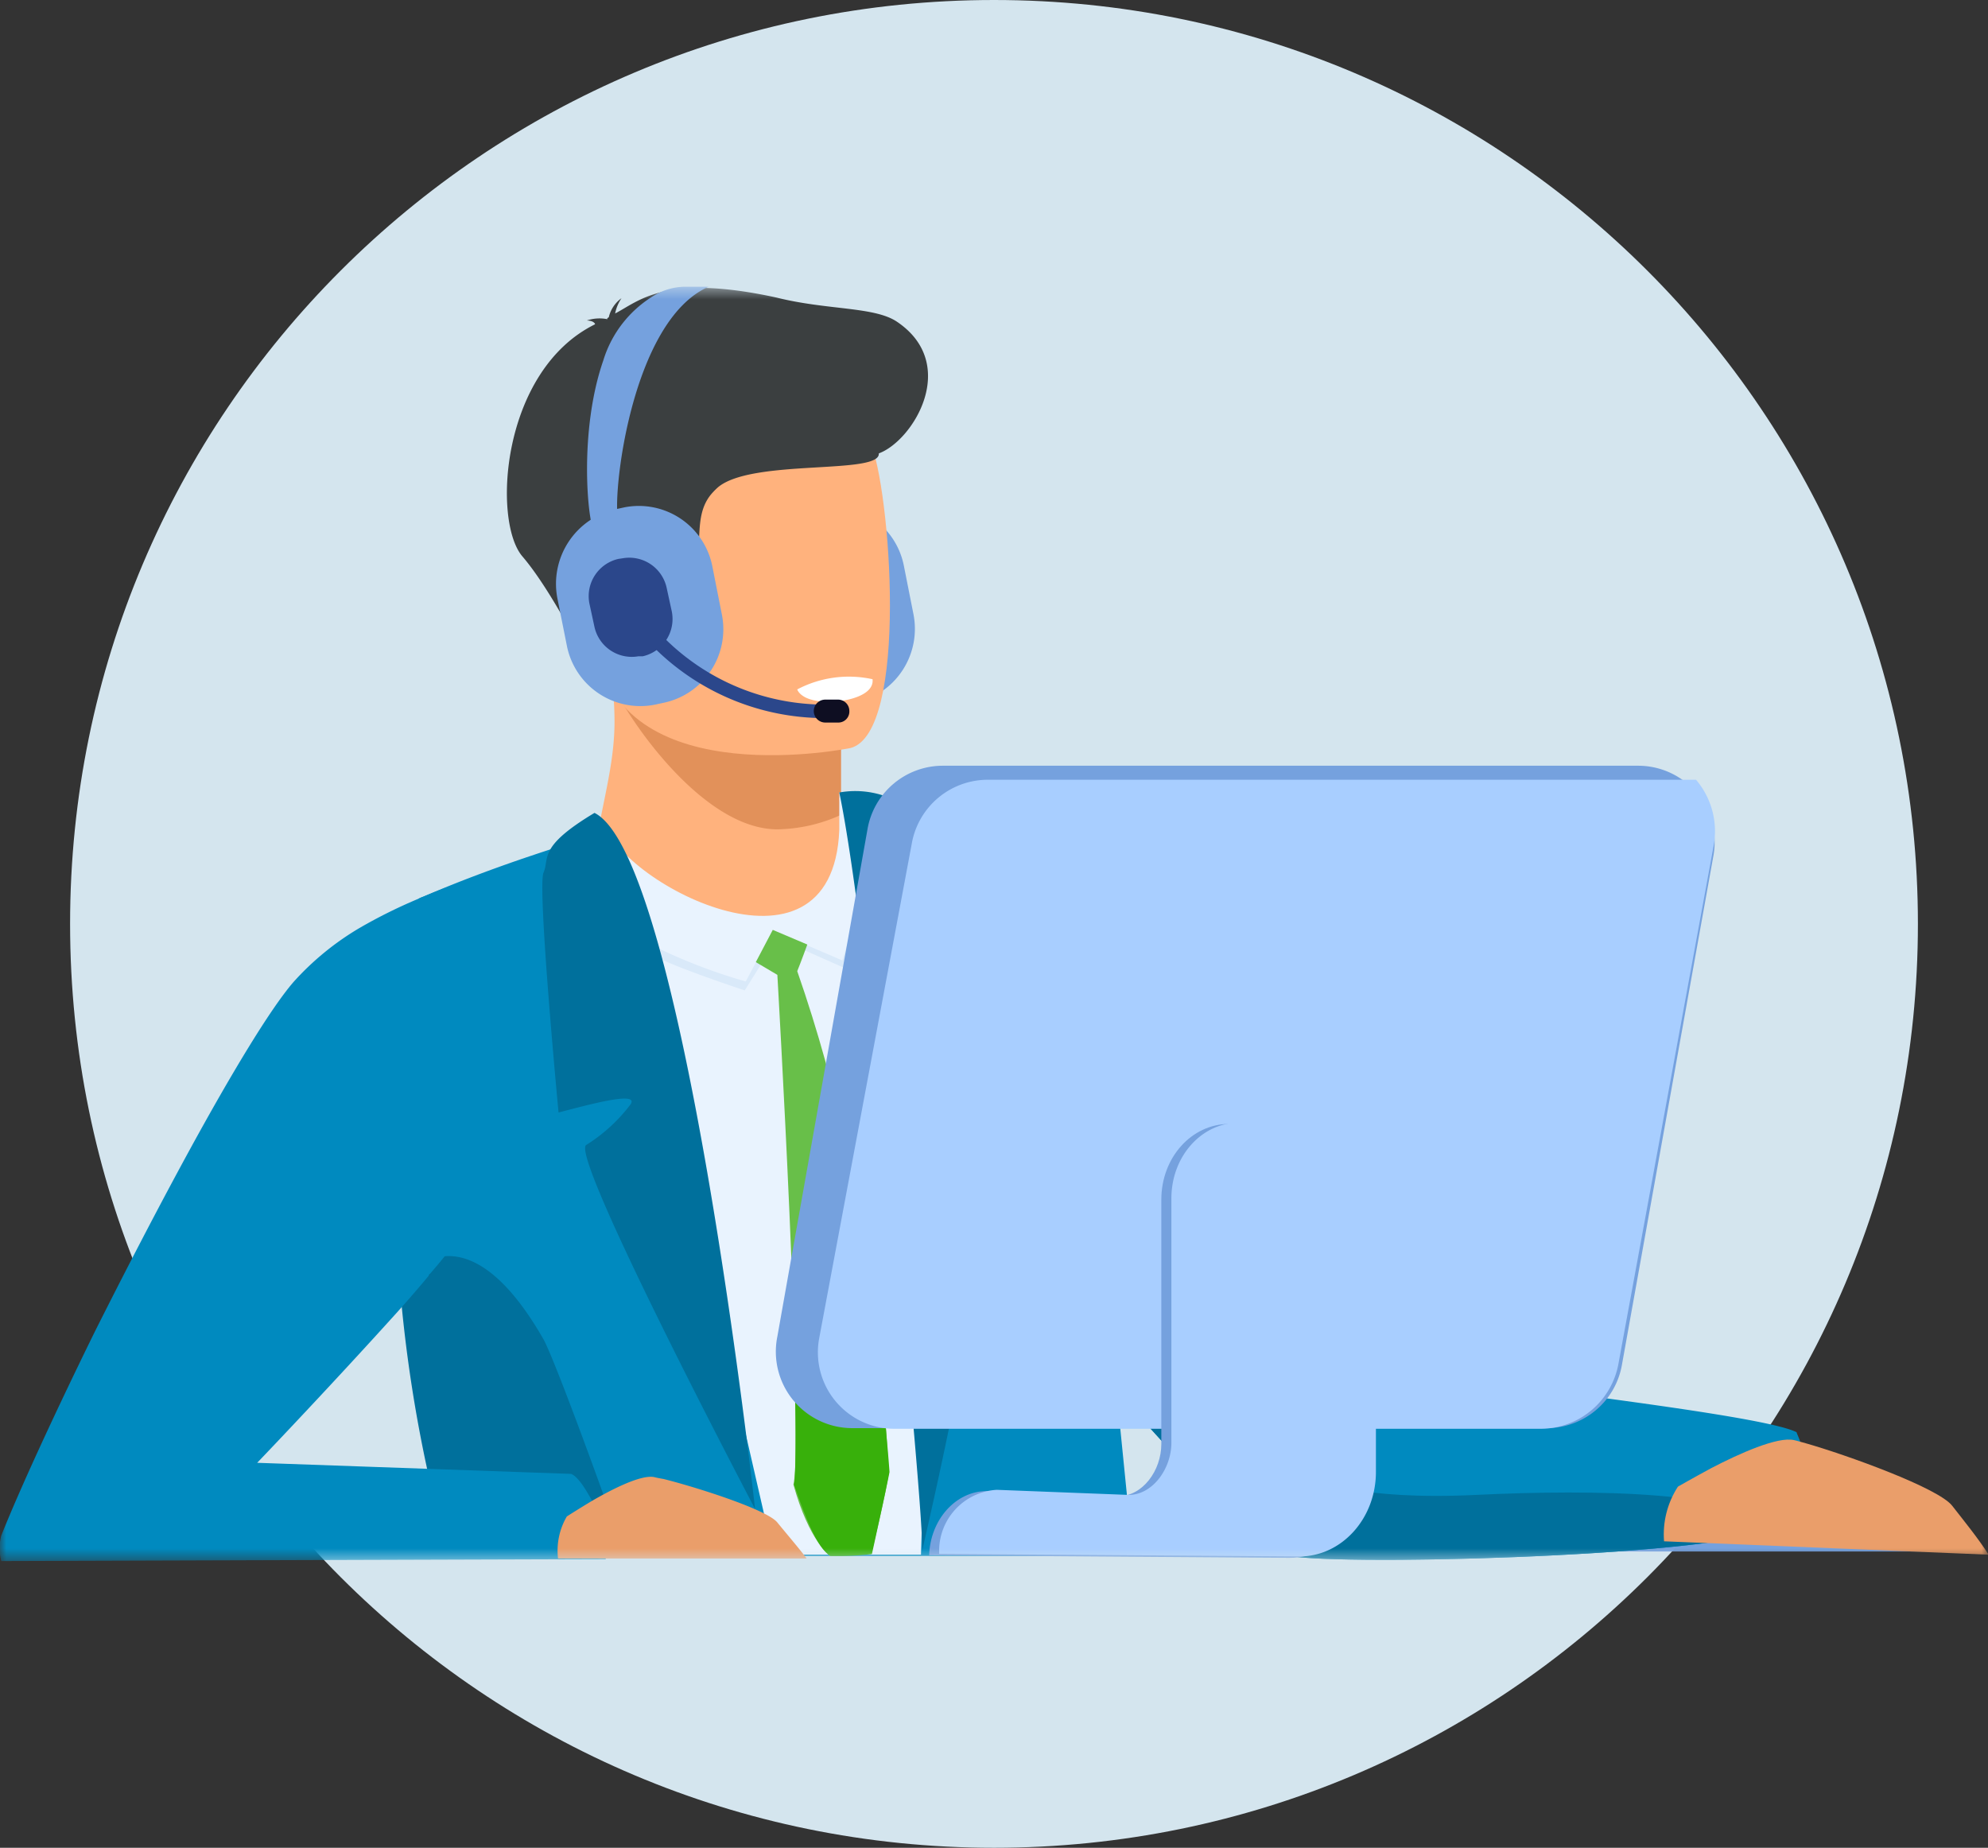 <svg xmlns="http://www.w3.org/2000/svg" width="156" height="145" fill="none" viewBox="0 0 156 145"><rect x="0" y="0" width="156" height="145" fill="#333333" stroke="none"/><path fill="#D4E5EE" d="M78 145c40.041 0 72.5-32.459 72.5-72.5C150.5 32.459 118.041 0 78 0 37.959 0 5.5 32.459 5.5 72.5 5.5 112.541 37.959 145 78 145Z"/><mask id="a" width="156" height="101" x="0" y="22" maskUnits="userSpaceOnUse" style="mask-type:luminance"><path fill="#fff" d="M156 22.5H0v100h156v-100Z"/></mask><g mask="url(#a)"><path fill="#75A1DE" d="m67.09 55.15-.69.15a5.88 5.88 0 0 1-6.9-4.64l-.74-3.75a6 6 0 0 1 4.59-7l.69-.15a5.88 5.88 0 0 1 6.89 4.65l.74 3.74a5.93 5.93 0 0 1-4.58 7Z"/><path fill="#008ABF" d="M88.91 122.1h-50.39c-.74-1.85-1.38-3.79-2-5.79a100.346 100.346 0 0 1-3-16.18v-.2a185.923 185.923 0 0 1-.88-24.16c.1-3.2.19-5.14.19-5.24a2.445 2.445 0 0 1 .35-.15c2.66-1.15 5.22-2.1 7.68-2.95 2.07-.7 4-1.35 6-1.84a80.132 80.132 0 0 1 9.36-2 65.479 65.479 0 0 1 9.26-.85h2.52a40.511 40.511 0 0 1 13.79 2.45l.83.35s0 .05.1.05c.205.079.403.175.59.29 0 .05.15.05.2.1l3.65 38.65 1.75 17.47Z"/><path fill="#FFB27D" d="M65.91 63.94v1.89s.49 5.89-6.65 6.74c-7.14.85-12.61-2.29-12.42-6.84.64-3.49 1.33-5.94 1.38-8.83a24.016 24.016 0 0 0-.22-3.55l13.89-.3 4.11.65-.09 10.24Z"/><path fill="#E2915A" d="M66 53.75v10.19a12.392 12.392 0 0 1-5 1.14c-6.42 0-12.78-10.38-13-11.68l18 .35Z"/><path fill="#FFB27D" d="M66.74 58.7S49 62.34 46.89 51.11c-2.11-11.23-5.76-18.28 5.52-21.12s14.24 1 15.86 4.64c1.62 3.64 3.06 22.87-1.53 24.07Z"/><path fill="#3B3F40" d="M55.81 38.78a5.552 5.552 0 0 1 .54-.55c2.71-2.25 12.76-.95 12.61-2.65 2.71-1 6.36-7 1.43-10.33-1.77-1.2-5.47-.9-9.46-1.9-8.72-1.9-10.74.25-12.66 1.25a3.229 3.229 0 0 1 .5-1.2 2.56 2.56 0 0 0-1 1.5c-.1.05-.15.1-.1.15a3.119 3.119 0 0 0-1.62.1s.44 0 .59.2c0 0 .05 0 .05.1-7.38 3.64-8.07 15.47-5.69 18.22 2.81 3.29 6.26 10.68 6.26 10.68a6.56 6.56 0 0 0 .74-4.64c-.55-2.9 2-2.9 5.07-4.24 2.93-1.2.87-4.45 2.74-6.69Z"/><path fill="#fff" d="M62.56 54.1s.34 1.25 3.45.9c0 0 2.61-.3 2.46-1.7a8.69 8.69 0 0 0-5.91.8Z"/><path fill="#00709C" d="M35.37 122.1a56.544 56.544 0 0 1-1.58-5.6 111.6 111.6 0 0 1-2.41-15.58v-.2s.1.1.1 0c1.57-2.29 5.91-4.84 11.18 4.4 1 1.84 5.66 14.72 6.35 16.92l-13.64.06Z"/><path fill="#75A1DE" d="m52.07 55.15-.69.15a5.88 5.88 0 0 1-6.9-4.64l-.74-3.7a6 6 0 0 1 4.58-7l.69-.15a5.879 5.879 0 0 1 6.041 2.553 5.88 5.88 0 0 1 .859 2.138l.74 3.74a5.899 5.899 0 0 1-.872 4.395 5.899 5.899 0 0 1-3.708 2.515Z"/><path fill="#75A1DE" d="M46.6 41.67c-.49-.85-1.18-7.84.74-13.38a9 9 0 0 1 4.23-5.24 4.82 4.82 0 0 1 2.17-.55h1.87c-6.16 2.7-7.61 16.72-7.09 18.27a.171.171 0 0 0-.05-.1l-1.87 1Z"/><path fill="#2B478B" d="M64.48 56.35A19 19 0 0 1 49 48.01l1-.51a17.851 17.851 0 0 0 14.53 7.79h.2v1.1l-.25-.04Z"/><path fill="#2B478B" d="M50.439 51.5h-.34a3 3 0 0 1-3.45-2.3l-.4-1.85a3 3 0 0 1 2.27-3.49l.34-.05a3 3 0 0 1 3.45 2.3l.4 1.84a3 3 0 0 1-2.27 3.55Z"/><path fill="#0E0E22" d="M65.759 56.7h-1a.9.9 0 1 1 0-1.8h1a.889.889 0 0 1 .633.264.891.891 0 0 1 .257.636.861.861 0 0 1-.248.645.86.86 0 0 1-.642.255Z"/><path fill="#E9F3FE" d="M47.48 64.44c.6 4.49 17.84 13.83 18.38.7v-3c2.07 3.59 7 41.19 7 41.19l-.59 18.67h-11.58l-13.21-57.56Z"/><path fill="#D9E9F9" d="M51.67 74.42a43.339 43.339 0 0 0 6.85 2.6l2.12-4 5.46 2.35s1.68-5.29 1.63-7.39l.79.15-2.12 7.89-5.4-2.4-2.56 4.1s-6.65-2.2-7.34-2.9c-.69-.7.57-.4.57-.4Z"/><path fill="#008ABF" d="M44.82 115.66c.6.25 1.24 1.4 1.58 2a8.889 8.889 0 0 1 1.13 4.69l-47.43.15a3.91 3.91 0 0 1 0-2c1.43-3.59 4.19-9.58 7.34-16 2.36-4.7 4.92-9.64 7.34-14.08 3.35-6.14 6.45-11.29 8.27-13.38a21.927 21.927 0 0 1 5.13-4.2 40.079 40.079 0 0 1 4.72-2.34 2.44 2.44 0 0 1 .35-.15 42.557 42.557 0 0 1 5.91-2s.05 1.5.05 3.84c0 6.79-.25 20.42-2.37 23.77a41.497 41.497 0 0 1-3.1 4c-.05 0-.1.1-.1.15-.74.9-1.57 1.85-2.46 2.85-5 5.54-10.2 11-11 11.83"/><path fill="#EA9E6A" d="M43.79 122.3a5.29 5.29 0 0 1 .69-3.3s.84-.54 1.92-1.19c1.63-.95 3.89-2.1 4.93-1.9.19.05.44.1.74.15 2.41.6 8 2.35 8.91 3.39.69.85 1.68 2 2.32 2.85h-19.51Z"/><path fill="#00709C" d="M46.65 63.79c-4.49 2.69-3.5 3.54-4 4.69-.5 1.15 1.18 18.82 1.18 18.82 2.51-.65 6.3-1.69 5.66-.65a13 13 0 0 1-3.49 3.2c-1.33.85 13.25 28.56 13.25 28.56s-5.61-51.13-12.6-54.62Zm19.21-1.6c2.31 10.93 6.7 56.82 6.5 59.51 6.16-26.71 5.64-34.55 5.64-34.55s-5.13-1.84-5.82-3.19c-.69-1.35 3.16-3 3.16-3s-2-12.13-4.49-17.82a7.09 7.09 0 0 0-4.99-.95Z"/><path fill="#68BF49" d="m63.35 74.12-2.71-1.15-1.33 2.53 1.69 1s2.1 36.27 1.26 40c1.23 4.44 2.86 5.59 2.86 5.59l3.25-.15s1.23-5 1.38-6.44c-.25-2.5-.59-20.37-7.19-39.29.29-.71.79-2.09.79-2.09Z"/><path fill="#38B00B" d="M67.24 94.44c-.69 2.35-4.93 10.59-4.93 10.59s.25 10.23 0 11.48c.74 2.1 1.73 4.94 2.86 5.59a23.066 23.066 0 0 0 3.25-.15s1.23-5.59 1.38-6.44c-.2-3.01-1.68-18.47-2.56-21.07Z"/><path fill="#75A1DE" d="M151.57 121.75H95.46a.551.551 0 0 1-.382-.165.548.548 0 0 1-.158-.385v-2.34c0-.144.057-.283.158-.385a.551.551 0 0 1 .382-.165H151.57c.144.003.281.062.382.165.101.102.158.241.158.385v2.34c0 .144-.057.283-.158.385a.551.551 0 0 1-.382.165Z"/><path fill="#008ABF" d="M138.81 120.05c-5.12 2.15-35.22 2.9-38.08 1.95-1.48-.5-7.44-6.24-13.4-13.28-5.61-6.64-11.28-14.43-13-20a41.44 41.44 0 0 1-.49-22.17s8.42 1.35 11.48 3.4c3.06 2.05 19.55 36 21.92 37 2.37 1 30.54 3.8 33.74 5.44-.05.11 2.95 5.52-2.17 7.66Z"/><path fill="#00709C" d="M138.81 120.05c-5.12 2.15-35.22 2.9-38.08 1.95-1.48-.5-7.44-6.24-13.4-13.28.3 0 3.35-4.64 15.87 7.39 0 0 3.35 1.65 12.61 1.2 9.26-.45 21.19-.3 23 2.74Z"/><path fill="#EA9E6A" d="M130.579 120.95c-.12-1.511.263-3.02 1.09-4.29 0 0 1.13-.65 2.61-1.45 2.21-1.15 5.22-2.5 6.5-2.2.25.05.54.15.93.25 3.16.9 10.4 3.5 11.48 4.9.89 1.14 2.07 2.59 2.86 3.84l-25.47-1.05Z"/><path fill="#75A1DE" d="M66.79 112.07H121.42a6.003 6.003 0 0 0 3.839-1.435 6 6 0 0 0 2.021-3.565l7.15-39.79a6.005 6.005 0 0 0-.056-2.631 5.991 5.991 0 0 0-1.177-2.354 6 6 0 0 0-2.07-1.624 6.003 6.003 0 0 0-2.567-.582H73.94a6 6 0 0 0-5.87 5l-7.07 39.79a5.998 5.998 0 0 0 1.208 4.954 6.011 6.011 0 0 0 2.042 1.629c.792.386 1.659.594 2.541.607Z"/><path fill="#A8CEFF" d="m64.28 105.03 7.29-38.95a6.059 6.059 0 0 1 2.118-3.528 6.06 6.06 0 0 1 3.882-1.362H133.09a6.239 6.239 0 0 1 1.278 2.439c.238.898.273 1.838.102 2.751L127 107.02a6.218 6.218 0 0 1-2.112 3.642 6.211 6.211 0 0 1-3.948 1.458H70.24a5.994 5.994 0 0 1-2.566-.548 6.002 6.002 0 0 1-3.295-3.92 6 6 0 0 1-.099-2.622Z"/><path fill="#75A1DE" d="m77.43 117.01 10.35.4c1.87 0 3.35-2 3.35-4.1V94.14c0-3.29 2.36-5.94 5.32-5.94h5.42c2.95 0 5.32 2.65 5.32 5.94v21.47c0 3.69-2.71 6.64-6 6.64l-28.28-.2c.09-2.8 2.09-5.04 4.52-5.04Z"/><path fill="#A8CEFF" d="m78.22 116.91 10.35.4c1.87 0 3.35-2.05 3.35-4.1V94.04c0-3.29 2.36-5.94 5.31-5.94h5.42c3 0 5.32 2.65 5.32 5.94v21.46c0 3.69-2.71 6.64-6 6.64l-28.27-.2a4.8 4.8 0 0 1 1.224-3.446 4.799 4.799 0 0 1 3.296-1.584Z"/></g></svg>